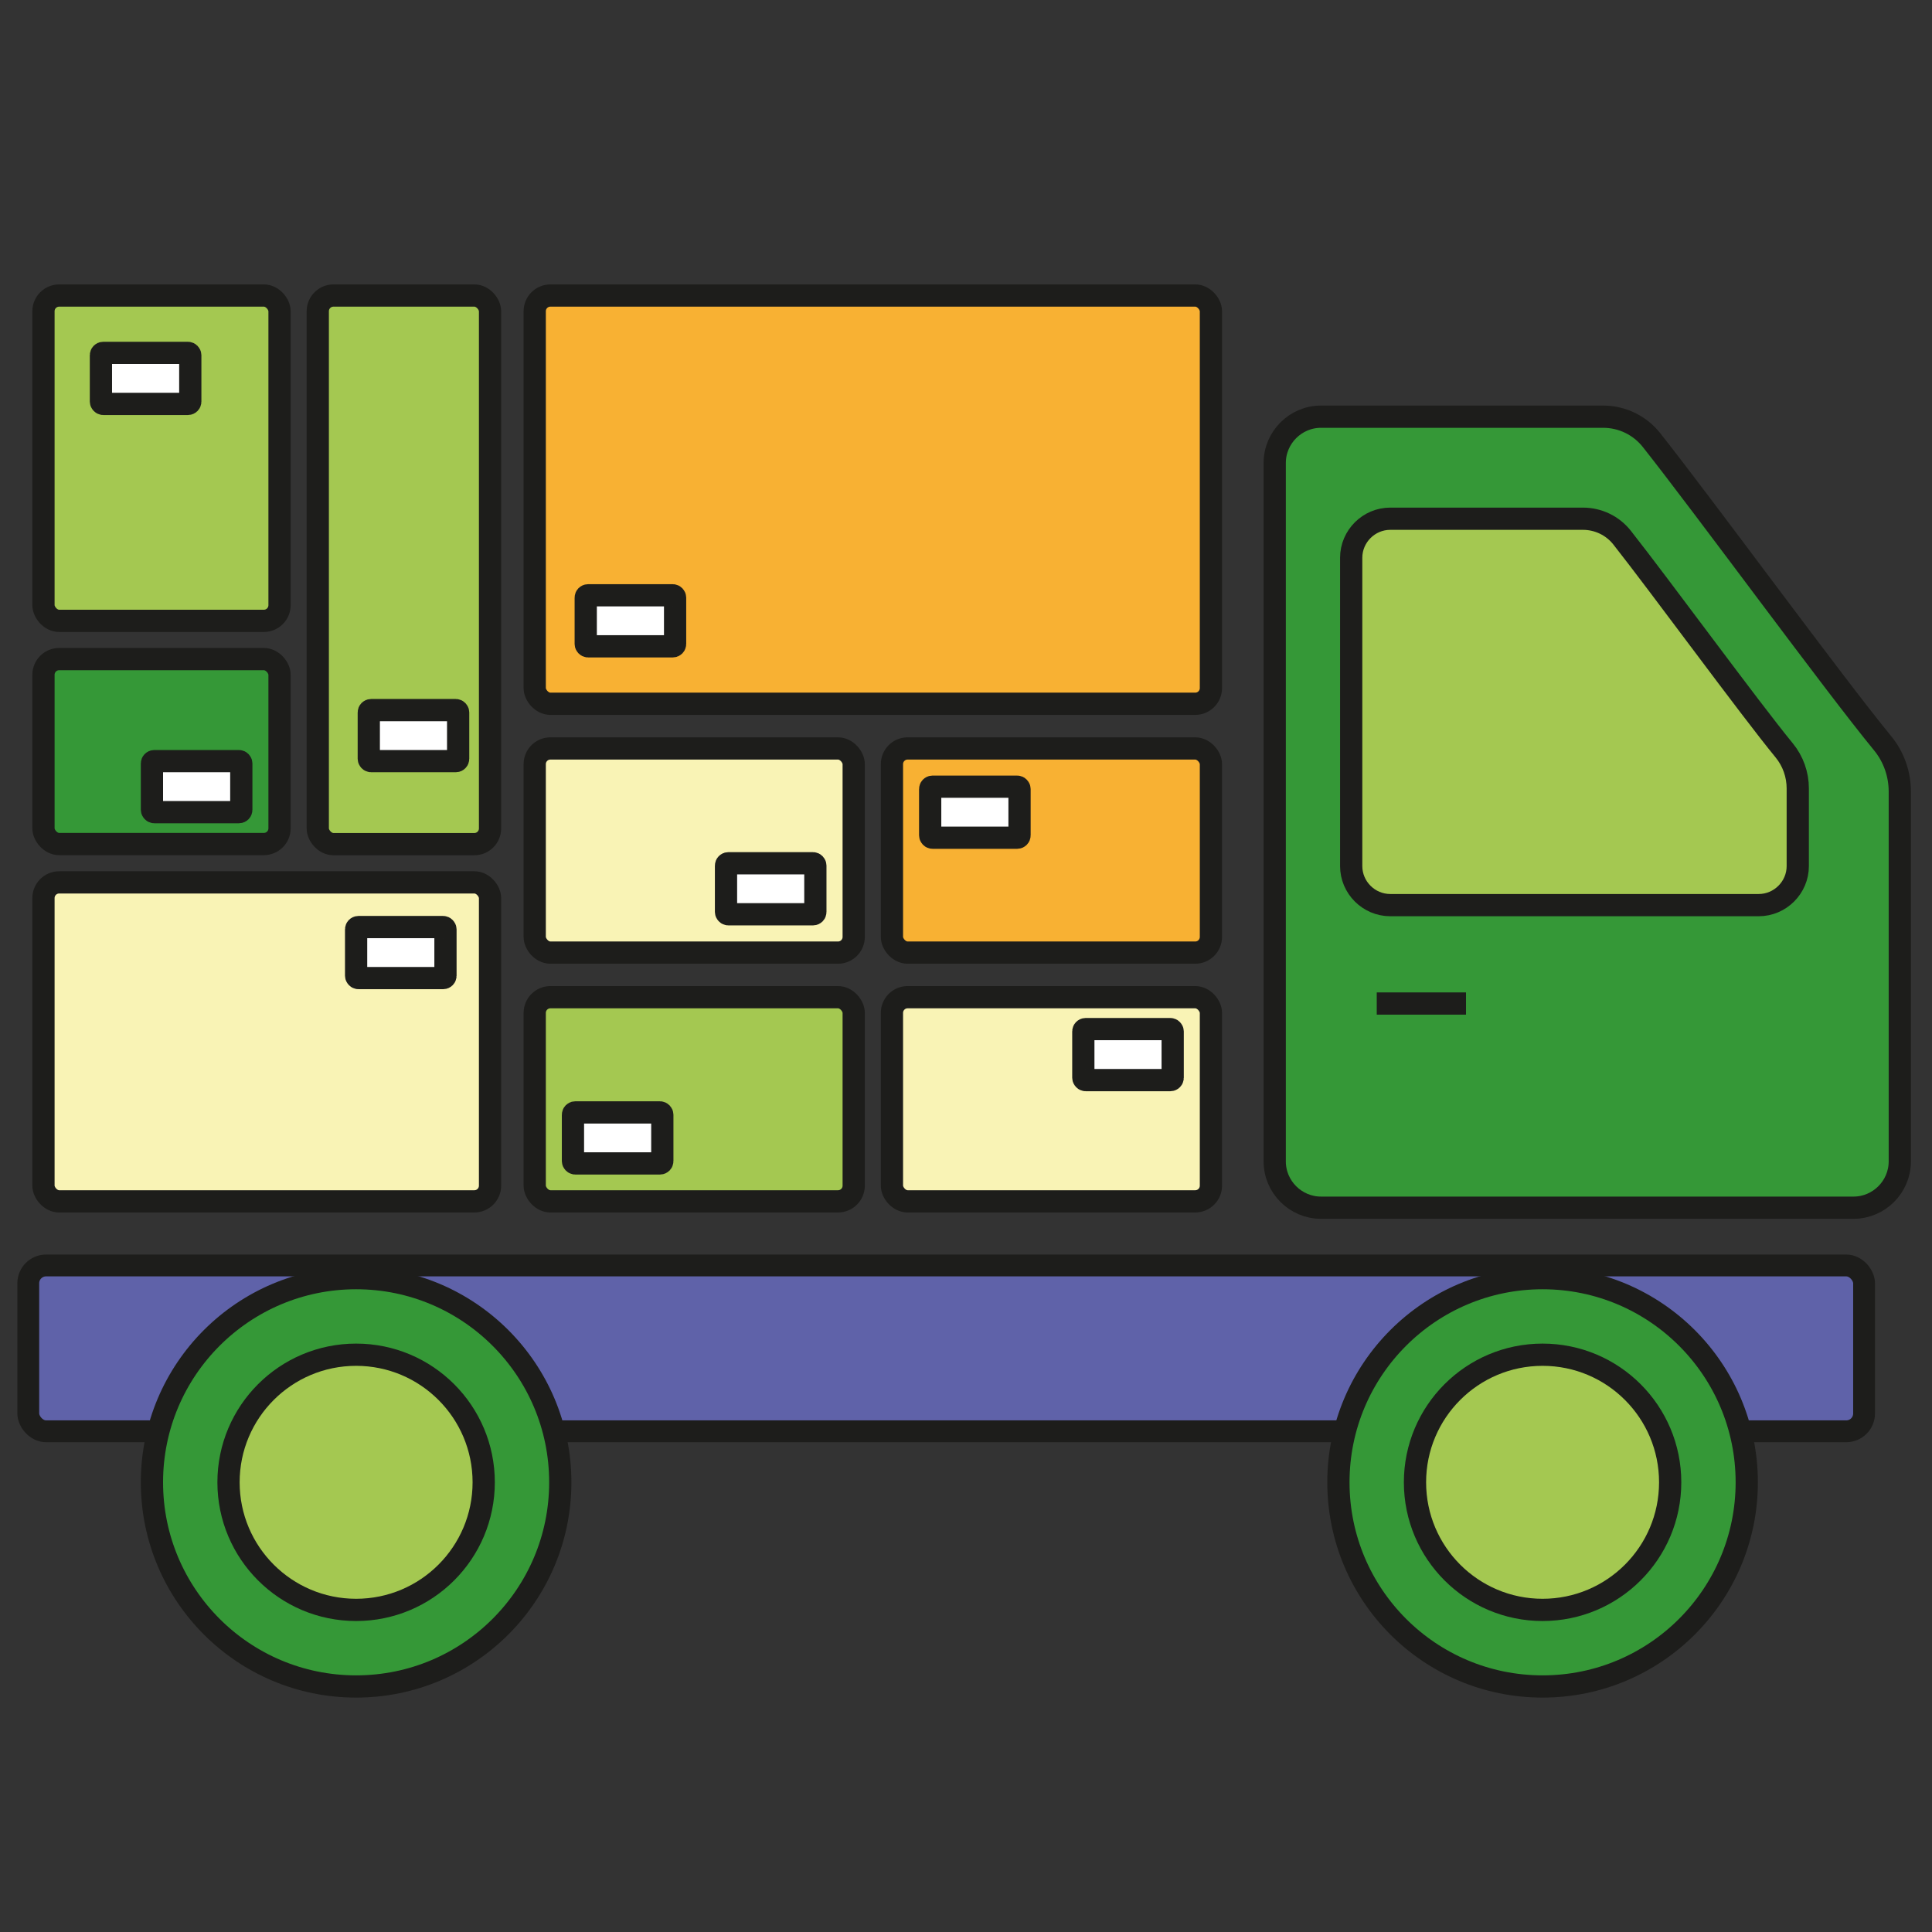 <?xml version="1.0" encoding="UTF-8"?>
<svg id="Calque_1" data-name="Calque 1" xmlns="http://www.w3.org/2000/svg" version="1.1" viewBox="0 0 1920 1920">
  <rect x="0" y="0" width="1920" height="1920" fill="#333333" stroke="none"/>
  <defs>
    <style>
      .cls-1 {
        fill: #a4c851;
      }

      .cls-1, .cls-2, .cls-3, .cls-4, .cls-5, .cls-6, .cls-7 {
        stroke: #1d1d1b;
        stroke-miterlimit: 10;
      }

      .cls-1, .cls-3, .cls-4, .cls-5, .cls-6, .cls-7 {
        stroke-width: 22.1px;
      }

      .cls-2 {
        fill: #5f62a9;
        stroke-width: 21.7px;
      }

      .cls-3 {
        fill: none;
      }

      .cls-4 {
        fill: #fff;
      }

      .cls-5 {
        fill: #f8b133;
      }

      .cls-6 {
        fill: #359837;
      }

      .cls-7 {
        fill: #f9f3b5;
      }
    </style>
  </defs>
  <rect class="cls-2" x="28.1" y="1257.6" width="1824.4" height="164.8" rx="17.7" ry="17.7"/>
  <g>
    <g>
      <circle class="cls-6" cx="353.9" cy="1473.1" r="202.9"/>
      <circle class="cls-1" cx="353.9" cy="1473.1" r="126.8"/>
    </g>
    <g>
      <circle class="cls-6" cx="1533" cy="1473.1" r="202.9"/>
      <circle class="cls-1" cx="1533" cy="1473.1" r="126.8"/>
    </g>
  </g>
  <g>
    <g>
      <path class="cls-6" d="M1842,1200.2h-529.2c-25.3,0-46-20.7-46-46V460.1c0-25.3,20.7-46,46-46h280.4c18.8,0,36.5,8.6,48.1,23.3,52.3,66.1,181.1,242.2,229.6,301.2,11.1,13.5,17.1,30.5,17.1,48v367.6c0,25.3-20.7,46-46,46Z"/>
      <path class="cls-1" d="M1747.8,899.5h-366.2c-21.3,0-38.8-17.5-38.8-38.8v-306.4c0-21.3,17.5-38.8,38.8-38.8h191.5c15.2,0,29.6,6.9,39,18.9,38,48.2,125.9,168.5,161,211.3,8.8,10.7,13.5,24.1,13.5,37.9v77.1c0,21.3-17.5,38.8-38.8,38.8Z"/>
    </g>
    <line class="cls-3" x1="1368.2" y1="997.3" x2="1456.9" y2="997.3"/>
  </g>
  <rect class="cls-6" x="43.2" y="655" width="234.6" height="183.8" rx="15.6" ry="15.6"/>
  <rect class="cls-1" x="43.2" y="293.7" width="234.6" height="323.3" rx="15.6" ry="15.6"/>
  <rect class="cls-1" x="315.8" y="293.7" width="171.2" height="545.2" rx="15.6" ry="15.6"/>
  <rect class="cls-5" x="531.4" y="293.7" width="672" height="405.7" rx="15.6" ry="15.6"/>
  <rect class="cls-7" x="43.2" y="876.9" width="443.8" height="317" rx="15.6" ry="15.6"/>
  <rect class="cls-1" x="531.4" y="991" width="317" height="202.9" rx="15.6" ry="15.6"/>
  <rect class="cls-7" x="886.4" y="991" width="317" height="202.9" rx="15.6" ry="15.6"/>
  <rect class="cls-7" x="531.4" y="743.8" width="317" height="202.9" rx="15.6" ry="15.6"/>
  <rect class="cls-5" x="886.4" y="743.8" width="317" height="202.9" rx="15.6" ry="15.6"/>
  <rect class="cls-4" x="100.3" y="350.7" width="88.8" height="50.7" rx="2.3" ry="2.3"/>
  <rect class="cls-4" x="569.4" y="1105.5" width="88.8" height="50.7" rx="2.3" ry="2.3"/>
  <rect class="cls-4" x="353.9" y="921.3" width="88.8" height="50.7" rx="2.3" ry="2.3"/>
  <rect class="cls-4" x="151" y="756.4" width="88.8" height="50.7" rx="2.3" ry="2.3"/>
  <rect class="cls-4" x="721.5" y="857.9" width="88.8" height="50.7" rx="2.3" ry="2.3"/>
  <rect class="cls-4" x="582.1" y="591.6" width="88.8" height="50.7" rx="2.3" ry="2.3"/>
  <rect class="cls-4" x="366.5" y="705.7" width="88.8" height="50.7" rx="2.3" ry="2.3"/>
  <rect class="cls-4" x="924.4" y="781.8" width="88.8" height="50.7" rx="2.3" ry="2.3"/>
  <rect class="cls-4" x="1076.6" y="1022.7" width="88.8" height="50.7" rx="2.3" ry="2.3"/>
</svg>